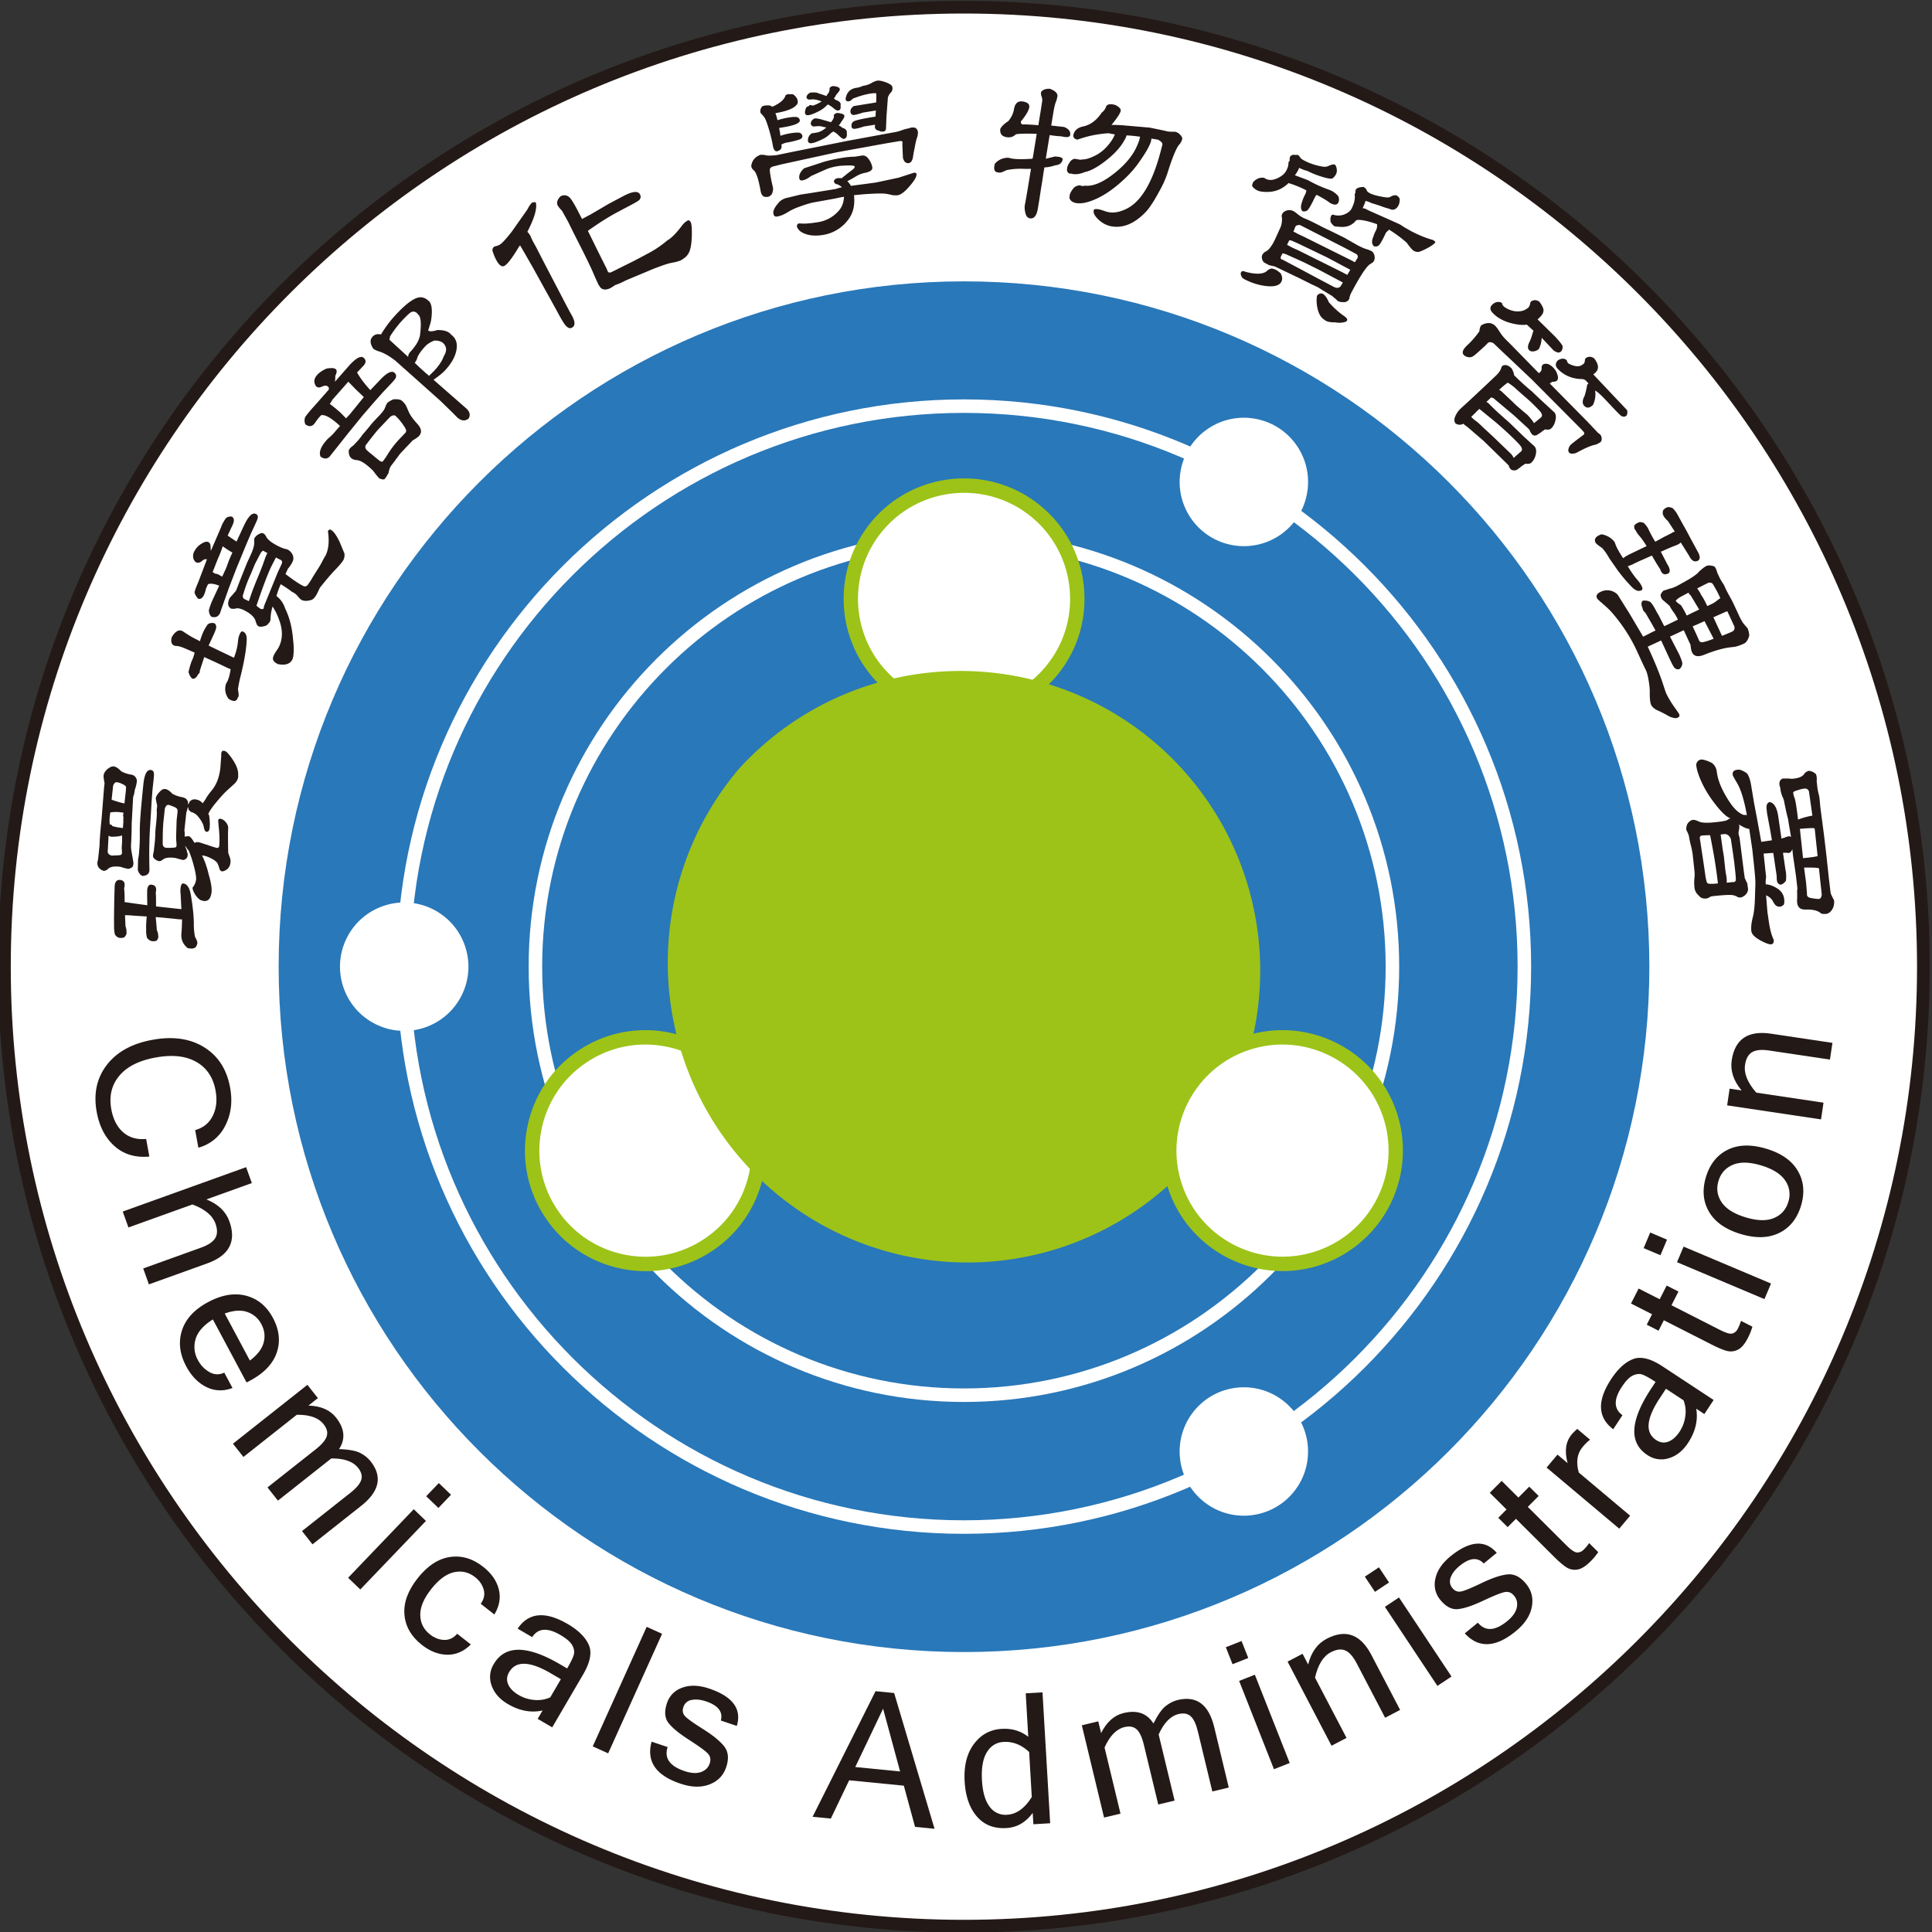 <?xml version="1.0" encoding="UTF-8"?> <svg xmlns="http://www.w3.org/2000/svg" xmlns:v="https://vecta.io/nano" width="200" height="200"><rect width="100%" height="100%" fill="#333333" stroke="none"/><style>.B{fill:#231916}.C{fill:#fff}.D{fill:#9dc318}</style><defs><clipPath id="A"><path d="M0 595.276h841.89V0H0z" transform="translate(-756.01 -216.98)"></path></clipPath><clipPath id="B"><path d="M0 595.276h841.89V0H0z" transform="translate(-699.32 -273.3)"></path></clipPath><clipPath id="C"><path d="M0 595.276h841.89V0H0z" transform="translate(-658.83 -216.98)"></path></clipPath><clipPath id="D"><path d="M0 595.276h841.89V0H0z" transform="translate(-699.32 -184.27)"></path></clipPath><clipPath id="E"><path d="M0 595.276h841.89V0H0z" transform="translate(-699.32 -241.9)"></path></clipPath><clipPath id="F"><path d="M0 595.276h841.89V0H0z" transform="translate(-662.65 -215.78)"></path></clipPath><clipPath id="G"><path d="M0 595.276h841.89V0H0z" transform="translate(-718.7 -185.82)"></path></clipPath><clipPath id="H"><path d="M0 595.276h841.89V0H0z" transform="translate(-716.62 -249.34)"></path></clipPath><clipPath id="I"><path d="M0 595.276h841.89V0H0z" transform="translate(-694.31 -243.15)"></path></clipPath><clipPath id="J"><path d="M0 595.276h841.89V0H0z" transform="translate(-699.33 -244.98)"></path></clipPath><clipPath id="K"><path d="M0 595.276h841.89V0H0z" transform="translate(-679.16 -199.56)"></path></clipPath><clipPath id="L"><path d="M0 595.276h841.89V0H0z" transform="translate(-680.49 -212.38)"></path></clipPath><clipPath id="M"><path d="M0 595.276h841.89V0H0z" transform="translate(-686.07 -228.72)"></path></clipPath><clipPath id="N"><path d="M0 595.276h841.89V0H0z" transform="translate(-724.49 -208.23)"></path></clipPath><clipPath id="O"><path d="M0 595.276h841.89V0H0z" transform="translate(-718.14 -212.38)"></path></clipPath><clipPath id="P"><path d="M0 595.276h841.89V0H0z" transform="translate(-652.86 -226.17)"></path></clipPath><clipPath id="Q"><path d="M0 595.276h841.89V0H0z" transform="translate(-658.67 -241.16)"></path></clipPath><clipPath id="R"><path d="M0 595.276h841.89V0H0z" transform="translate(-666.87 -252.66)"></path></clipPath><clipPath id="S"><path d="M0 595.276h841.89V0H0z" transform="translate(-677.1 -260.46)"></path></clipPath><clipPath id="T"><path d="M0 595.276h841.89V0H0z" transform="translate(-694.12 -267.57)"></path></clipPath><clipPath id="U"><path d="M0 595.276h841.89V0H0z" transform="translate(-709.73 -266.02)"></path></clipPath><clipPath id="V"><path d="M0 595.276h841.89V0H0z" transform="translate(-723.05 -262.23)"></path></clipPath><clipPath id="W"><path d="M0 595.276h841.89V0H0z" transform="translate(-735.91 -251.7)"></path></clipPath><clipPath id="X"><path d="M0 595.276h841.89V0H0z" transform="translate(-744.43 -237.98)"></path></clipPath><clipPath id="Y"><path d="M0 595.276h841.89V0H0z" transform="translate(-749.84 -222.8)"></path></clipPath><clipPath id="Z"><path d="M0 595.276h841.89V0H0z" transform="translate(-745.27 -209.67)"></path></clipPath><clipPath id="a"><path d="M0 595.276h841.89V0H0z" transform="translate(-748.03 -203.08)"></path></clipPath><clipPath id="b"><path d="M0 595.276h841.89V0H0z" transform="translate(-747.01 -198.26)"></path></clipPath><clipPath id="c"><path d="M0 595.276h841.89V0H0z" transform="translate(-745.91 -195.71)"></path></clipPath><clipPath id="d"><path d="M0 595.276h841.89V0H0z" transform="translate(-741.84 -191.36)"></path></clipPath><clipPath id="e"><path d="M0 595.276h841.89V0H0z" transform="translate(-736.32 -189.03)"></path></clipPath><clipPath id="f"><path d="M0 595.276h841.89V0H0z" transform="translate(-736.8 -182.39)"></path></clipPath><clipPath id="g"><path d="M0 595.276h841.89V0H0z" transform="translate(-731.92 -177.71)"></path></clipPath><clipPath id="h"><path d="M0 595.276h841.89V0H0z" transform="translate(-728.13 -175.04)"></path></clipPath><clipPath id="i"><path d="M0 595.276h841.89V0H0z" transform="translate(-719.66 -175.75)"></path></clipPath><clipPath id="j"><path d="M0 595.276h841.89V0H0z" transform="translate(-718.57 -169.93)"></path></clipPath><clipPath id="k"><path d="M0 595.276h841.89V0H0z" transform="translate(-714.97 -168.48)"></path></clipPath><clipPath id="l"><path d="M0 595.276h841.89V0H0z" transform="translate(-703.33 -167.92)"></path></clipPath><clipPath id="m"><path d="M0 595.276h841.89V0H0z" transform="translate(-695.55 -169.43)"></path></clipPath><clipPath id="n"><path d="M0 595.276h841.89V0H0z" transform="translate(-682.57 -168.71)"></path></clipPath><clipPath id="o"><path d="M0 595.276h841.89V0H0z" transform="translate(-678.3 -170.5)"></path></clipPath><clipPath id="p"><path d="M0 595.276h841.89V0H0z" transform="translate(-674.88 -173.81)"></path></clipPath><clipPath id="q"><path d="M0 595.276h841.89V0H0z" transform="translate(-667.29 -176.91)"></path></clipPath><clipPath id="r"><path d="M0 595.276h841.89V0H0z" transform="translate(-668.27 -185)"></path></clipPath><clipPath id="s"><path d="M0 595.276h841.89V0H0z" transform="translate(-660.83 -182.85)"></path></clipPath><clipPath id="t"><path d="M0 595.276h841.89V0H0z" transform="translate(-657.13 -193.71)"></path></clipPath><clipPath id="u"><path d="M0 595.276h841.89V0H0z" transform="translate(-654.56 -203.23)"></path></clipPath><clipPath id="v"><path d="M0 595.276h841.89V0H0z" transform="translate(-648.08 -208.4)"></path></clipPath></defs><g transform="matrix(1.752 0 0 -1.752 -1125.425 480.222)"><g transform="translate(756.01 216.98)" clip-path="url(#A)" class="C"><path d="M0 0c0-31.311-25.382-56.692-56.693-56.692S-113.386-31.311-113.386 0s25.383 56.693 56.693 56.693S0 31.311 0 0"></path></g><g transform="translate(699.32 273.3)" clip-path="url(#B)" class="B"><path d="M0 0c-31.054 0-56.318-25.265-56.318-56.318S-31.054-112.636 0-112.636s56.317 25.264 56.317 56.318S31.054 0 0 0m0-113.39c-31.468 0-57.068 25.601-57.068 57.068S-31.468.746 0 .746s57.067-25.601 57.067-57.068S31.467-113.39 0-113.39"></path></g><g transform="translate(658.83 216.98)" clip-path="url(#C)"><path d="M0 0c0 22.365 18.13 40.495 40.495 40.495S80.99 22.365 80.99 0 62.859-40.495 40.495-40.495 0-22.364 0 0" fill="#2978b9"></path></g><g transform="translate(699.32 184.27)" clip-path="url(#D)" class="C"><path d="M0 0c18.04 0 32.716 14.676 32.716 32.716S18.04 65.433 0 65.433-32.717 50.756-32.717 32.716-18.041 0 0 0m0 66.231c18.48 0 33.515-15.035 33.515-33.515S18.48-.799 0-.799-33.516 14.235-33.516 32.716-18.48 66.231 0 66.231"></path></g><g transform="translate(699.32 241.9)" clip-path="url(#E)" class="C"><path d="M0 0c-13.741 0-24.919-11.179-24.919-24.919S-13.741-49.839 0-49.839s24.92 11.179 24.92 24.92S13.74 0 0 0m0-50.638c-14.181 0-25.718 11.537-25.718 25.719S-14.181.799 0 .799s25.719-11.537 25.719-25.718S14.181-50.638 0-50.638"></path></g><g transform="translate(662.65 215.78)" clip-path="url(#F)" class="C"><path d="M0 0c-.664 1.987.41 4.137 2.397 4.8s4.137-.409 4.801-2.397-.41-4.136-2.397-4.8S.664-1.988 0 0"></path></g><g transform="translate(718.7 185.82)" clip-path="url(#G)" class="C"><path d="M0 0c-1.389-1.568-3.787-1.714-5.356-.324s-1.713 3.787-.324 5.355 3.787 1.714 5.356.324S1.39 1.568 0 0"></path></g><g transform="translate(716.62 249.34)" clip-path="url(#H)" class="C"><path d="M0 0c2.053-.419 3.378-2.423 2.959-4.477S.536-7.854-1.517-7.435-4.895-5.012-4.476-2.959-2.053.419 0 0"></path></g><g transform="translate(694.31 243.15)" clip-path="url(#I)" class="C"><path d="M0 0c2.451 2.767 6.68 3.023 9.447.572s3.023-6.679.572-9.446-6.68-3.023-9.447-.572S-2.451-2.767 0 0"></path></g><g transform="translate(699.33 244.98)" clip-path="url(#J)" class="D"><path d="M0 0c-1.733 0-3.458-.712-4.694-2.107-2.292-2.587-2.052-6.556.535-8.847a6.19 6.19 0 0 1 4.534-1.565 6.22 6.22 0 0 1 4.312 2.1 6.22 6.22 0 0 1 1.564 4.534 6.23 6.23 0 0 1-2.099 4.314A6.25 6.25 0 0 1 0 0m-.014-13.382c-1.738 0-3.397.628-4.709 1.791a7.13 7.13 0 0 0-.609 10.047c2.603 2.939 7.109 3.212 10.048.608a7.07 7.07 0 0 0 2.385-4.897c.115-1.897-.516-3.727-1.777-5.149s-3-2.271-4.898-2.386c-.147-.008-.294-.014-.44-.014"></path></g><g transform="translate(679.16 199.56)" clip-path="url(#K)" class="C"><path d="M0 0c-3.621.739-5.958 4.273-5.219 7.895s4.274 5.958 7.895 5.219S8.634 8.84 7.895 5.219 3.621-.739 0 0"></path></g><g transform="translate(680.49 212.38)" clip-path="url(#L)" class="D"><path d="M0 0c-1.216 0-2.405-.354-3.442-1.04a6.23 6.23 0 0 1-2.685-3.975 6.23 6.23 0 0 1 .913-4.71 6.22 6.22 0 0 1 3.974-2.683c1.64-.336 3.313-.012 4.709.912s2.35 2.334 2.685 3.975a6.22 6.22 0 0 1-.913 4.708A6.22 6.22 0 0 1 1.267-.129 6.27 6.27 0 0 1 0 0m.029-13.389a7.17 7.17 0 0 0-1.439.147c-1.862.381-3.466 1.463-4.514 3.049A7.07 7.07 0 0 0-6.96-4.846c.38 1.864 1.462 3.467 3.049 4.515A7.08 7.08 0 0 0 1.437.705a7.07 7.07 0 0 0 4.514-3.048 7.07 7.07 0 0 0 1.036-5.348 7.07 7.07 0 0 0-3.049-4.515c-1.178-.778-2.529-1.183-3.909-1.183"></path></g><g transform="translate(686.07 228.72)" clip-path="url(#M)" class="D"><path d="M0 0a17.71 17.71 0 0 0 26.51-23.482A17.71 17.71 0 0 0 0 0"></path></g><g transform="translate(724.49 208.23)" clip-path="url(#N)" class="C"><path d="M0 0c1.171-3.506-.722-7.297-4.228-8.468s-7.296.723-8.467 4.229.722 7.296 4.228 8.467S-1.17 3.505 0 0"></path></g><g transform="translate(718.14 212.38)" clip-path="url(#O)" class="D"><path d="M0 0a6.24 6.24 0 0 1-1.98-.323c-3.278-1.094-5.054-4.651-3.959-7.929s4.65-5.053 7.929-3.958 5.053 4.651 3.959 7.929C5.073-1.66 2.623 0 0 0m.01-13.384c-2.979 0-5.762 1.886-6.757 4.863A7.13 7.13 0 0 0-2.25.484C1.474 1.726 5.513-.29 6.755-4.012a7.13 7.13 0 0 0-4.496-9.006 7.11 7.11 0 0 0-2.249-.366"></path></g><g transform="translate(652.86 226.17)" clip-path="url(#P)" class="B"><path d="M0 0c.008.108-.051.187-.176.241-.196.082-.317.125-.365.131C-.63.382-.703.307-.754.146L-.768.03-.787-.157-.808-.345-.834-.59c-.034-.306-.048-.765-.045-1.381.026-.115.087-.179.182-.189.112-.013.284-.01.517.009.034-.003.072.018.112.066a1.26 1.26 0 0 1-.009.289l-.01.151c.004.03.004.086 0 .17l.029.938.016.148.017.15.016.148zm.603.248C.588.153.558.04.513-.095L.508-.147.5-.225.491-.303.48-.405.469-.509.452-.663.435-.818.422-.935.41-1.052.401-1.129a1.43 1.43 0 0 0 .012-.38c.098.024.182.032.251.025.06-.007.143-.09.247-.249l.09-.14c.082.034.145.05.187.044.082-.008.209-.044.381-.106l.164-.05.309-.107.209-.061c.029-.012.047-.018.051-.018.094-.011.147.031.157.126.032.288.017.704-.042 1.246l-.018.25c.007.074.051.107.128.098.117-.013.226-.084.33-.212.097-.119.141-.237.131-.355-.014-.176-.013-.655.002-1.438l.094-.271c.038-.095.051-.199.039-.311-.03-.276-.184-.449-.462-.519l-.038.004c-.07.007-.117.052-.143.133a3.51 3.51 0 0 1-.079.238l-.011.021c-.03.129-.177.258-.441.388-.171.084-.317.134-.441.151l-.065.008c.158-.31.292-.69.399-1.142.133-.459.188-.798.164-1.017-.042-.384-.194-.561-.455-.533-.052.005-.127.027-.222.064a1.18 1.18 0 0 0-.326.375c-.085.148-.124.265-.119.352a.9.9 0 0 1 .209.481c.014.134-.027.388-.124.762s-.202.691-.317.953c-.086.096-.151.186-.194.268v-.006l-.002-.006v-.013l-.001-.006-.001-.014-.001-.006.093-.219c-.004-.043.008-.092.037-.149a.41.41 0 0 0 .011-.137.29.29 0 0 0-.279-.277c-.021.006-.056.015-.108.025a.88.88 0 0 1-.127.033l-.14.041c-.028.013-.078.021-.146.029-.328.035-.554-.003-.679-.115-.058-.051-.127-.078-.205-.083a.55.55 0 0 0-.354.234c-.008.049-.01.102-.003.157.005.047.019.112.041.192l.003.032.005.045.005.052.014.13.007.057.01.091.009.091.014.122.018.292c.001.161.01.333.029.514l.012.103c.051.474.066.768.043.884l.004.032.006.059.012.102.006.059.003.031-.035.155-.017.081-.033.186c.015.134.114.288.299.465.082.073.168.105.259.096.125-.014.267-.108.427-.282A1.92 1.92 0 0 1 .26.828C.517.782.636.636.618.39.657.425.679.471.686.526c.096.129.215.187.358.171.185-.02.33-.096.432-.23a.58.58 0 0 1 .061.072l.023.037a.81.81 0 0 1 .085.121c.082.153.205.329.371.529.281.339.451.783.51 1.33l.054.733c-.004.048-.005.079-.003.092.013.134.058.196.131.188.008-.002.019-.004.032-.01l.033.003c.081-.009.213-.139.395-.389.296-.406.432-.757.409-1.051.005-.031.006-.059.004-.085-.016-.147-.087-.283-.214-.409l-.385-.351c-.207-.182-.466-.465-.778-.85-.206-.256-.337-.455-.392-.598.027-.028.046-.058.055-.091l.006-.013-.008-.006a2.98 2.98 0 0 0 .029-.702c-.019-.168-.083-.246-.195-.235-.069.009-.119.103-.153.285-.028.169-.139.372-.332.612a.78.78 0 0 1-.421.274C.761-.026.709.023.639.1a.21.21 0 0 1-.036.148m-2.617 1.421c.066.533.209.788.429.764.112-.012.175-.08.186-.204.008-.057-.002-.203-.027-.434l-.03-.277-.03-.28-.055-.745-.029-.507-.025-.416-.028-.44c-.051-.753-.065-1.607-.042-2.559.001-.03 0-.06-.003-.091-.021-.193-.161-.295-.419-.306-.124.061-.212.175-.263.342l.013.606.004.039.003.026c.001.012.011.064.03.153l.012.11a11.43 11.43 0 0 1 .054 1.341c-.008.454.066 1.413.22 2.878m-1.117-7.043l.013-.001.019-.003.02-.001.052-.006.309-.046.926-.128c.002.053 0 .137-.004.256l-.002.163-.003.217.004.268c.024.223.107.328.249.313.207-.023.298-.139.276-.35-.003-.027-.009-.063-.019-.11.014-.193.019-.469.016-.825l.155-.017.238-.026.247-.026.322-.035.316-.035.058-.005.052-.006.046-.005.038-.005.026-.002-.046.899c-.015.112-.016.221-.004.328.023.207.076.303.162.29.228-.025.379-.261.453-.708.116-.698.173-1.275.171-1.733a3.52 3.52 0 0 1 .068-.706c.102-.185.149-.314.141-.389-.001-.004-.006-.018-.018-.043-.03-.201-.169-.289-.414-.262l-.135.021c-.29.228-.414.525-.374.891a10.71 10.71 0 0 1 .035.805c-.017.003-.047.003-.091.004a1.24 1.24 0 0 1-.105.004l-.051.006-.026.003-.161.018-.738.073-.233.018-.148.017.007-.112.043-.456.011-.197c.06-.132.086-.245.081-.336.009-.031.013-.06.01-.085-.007-.07-.043-.142-.108-.218-.081-.026-.168-.034-.258-.024-.103.012-.203.075-.299.19-.044.165-.062.32-.055.464l-.001.176c-.002.139.01.349.036.629l-.584.037-.318.022c-.112.013-.24.017-.383.016l.032-.658a.84.84 0 0 0 .056-.333c.005-.03.007-.056.004-.078-.007-.069-.051-.148-.129-.234-.079-.035-.167-.048-.266-.037-.117.012-.214.079-.292.202a1.93 1.93 0 0 0-.05.502l-.004.45.007.543.01.64.023.748c.027.246.135.358.324.338.198-.022.286-.142.261-.362-.003-.03-.012-.075-.028-.135.024-.189.033-.46.03-.813M-3.899.684c.049-.028.137-.059.264-.094A3.51 3.51 0 0 1-3.14.457l.013.11.036.336.022.201c.02.18.025.29.019.327s-.037.073-.09.105c-.172.102-.321.159-.445.173-.1.011-.174-.061-.226-.211l-.011-.098-.016-.154-.034-.31-.017-.156zm.701-.769l-.046.004-.077.009-.078.01a1.86 1.86 0 0 1-.583-.017l-.004-.031-.004-.046-.006-.052-.007-.064-.007-.065a2.07 2.07 0 0 1 .003-.459H-4c.009.008.024.011.046.008.034-.004.065-.032.094-.089.148-.051.357-.09.629-.119l.026.369-.003.145c.009.082.01.133.003.155l-.019.068.016.083.006.052.002.02zm-.081-1.352c-.163-.051-.378-.076-.649-.073-.067.016-.116.039-.149.07l-.054-.976c.028-.112.112-.182.252-.21l.152.01.183.006.138.01c.035.002.073.028.114.08.009.082.005.205-.012.368.02.19.028.428.025.715m.651 2.27l-.085-1.566-.003-.332-.008-.314-.018-.462c-.019-.185-.014-.36.016-.524l.028-.167.029-.16.047-.28a.6.6 0 0 0 .011-.144.63.63 0 0 0-.044-.166.48.48 0 0 0-.262-.128l-.187.04-.121.032a.74.74 0 0 1-.215.057c-.345.038-.577-.015-.696-.155-.076-.056-.149-.087-.219-.092a.55.55 0 0 0-.253.138c-.103.103-.146.227-.13.373.003.031.015.078.035.141l.004.039.006.057.007.058.008.077.009.079.014.128.014.137.011.103.011.096.013.242c.008.273.048.763.12 1.47l.14 1.776.004.032.006.052.005.051.005.052.007.052.003.031-.009.041c-.039.204-.055.338-.048.405.019.167.124.317.316.448.103.072.197.103.279.095.129-.014.275-.109.44-.284.155-.091.345-.157.567-.198a.39.39 0 0 0 .353-.483 2.71 2.71 0 0 0-.112-.426c-.016-.15-.049-.291-.098-.421"></path></g><g transform="translate(658.67 241.16)" clip-path="url(#Q)" class="B"><path d="M0 0l-.286-.556c-.222-.478-.511-1.243-.864-2.292.006-.007.023-.022.051-.046l.036-.03.038-.024.072-.063c.12-.06.195-.056.227.009.011.024.015.061.014.109L.107-.881l.077.165.057.123.06.13.036.077c.055.117.032.201-.071.247l-.029.015-.151.077C.049-.024.02-.01 0 0m-1.6-2.581l.161.47.068.19.2.509.244.589.163.427.158.448.05.106.038.082.011.024-.133.069c-.029.019-.05.031-.062.036-.007.004-.013.009-.015.014l-.012.006C-.787.416-.864.339-.958.158l-.289-.56-.231-.56a8.35 8.35 0 0 1-.437-1.157c-.077-.175-.05-.293.08-.353l.118-.054.047-.023.041-.018zm1.631.303c.244-.186.416-.432.516-.742.256-.519.411-1.13.466-1.835.038-.309.048-.576.029-.802-.012-.171-.034-.29-.066-.356C.847-6.292.559-6.388.113-6.3c-.151.079-.24.157-.272.235-.032.072-.02.169.036.291.036.078.105.19.205.334a1.09 1.09 0 0 1 .108.187c.209.451.216.957.017 1.517-.129.361-.264.638-.407.835a2.99 2.99 0 0 1-.105-.503 1.38 1.38 0 0 0-.009-.112l-.003-.07a.7.7 0 0 0-.035-.198.2.2 0 0 0-.065-.077c-.046-.088-.12-.15-.221-.184-.177-.052-.302-.06-.378-.025-.063.029-.103.076-.12.141a.69.69 0 0 0-.076.207c-.071.197-.259.378-.563.548l-.126.067c-.196.09-.351.122-.465.093-.083-.023-.182-.025-.297-.006-.18.127-.208.322-.087.585.024.052.067.107.127.164l.045.05.223.263.296.765.356.888.057.123.058.124.055.119.035.076c.168.362.24.648.214.86-.006.061.002.113.024.161a.27.27 0 0 0 .051.063c.088.107.214.182.376.226.044-.01.073-.019.09-.027.062-.028.118-.093.167-.192.103-.201.388-.41.856-.626C.382.554.51.513.667.479A.64.64 0 0 0 .989.146.46.46 0 0 0 .974-.266a1.8 1.8 0 0 0-.263-.393L.695-.695.665-.761.638-.819.61-.878.58-.942.564-.979c.476-.363.83-.6 1.061-.708.102-.046.192-.017.27.09s.18.256.29.453l.272.433c.106.155.221.357.343.6l.147.255c.168.361.21.832.125 1.41.045.085.1.111.166.081.162-.075.34-.323.536-.743l.275-.66c.015-.13-.003-.253-.056-.367-.05-.106-.212-.302-.488-.591-.22-.225-.525-.582-.912-1.066l-.027-.059-.042-.087-.043-.095c-.131-.283-.265-.444-.402-.48-.226-.067-.41-.067-.552-.002-.062.03-.142.105-.239.226a.9.9 0 0 1-.339.258c-.157.126-.378.276-.664.452-.093-.201-.178-.434-.254-.699m-3.207 1.145l.032.071.05.106.049.106.066.141c.038.083.085.205.141.365.06.173.149.384.266.636-.024.011-.078.043-.162.097l-.113.066-.299.204c-.086-.266-.182-.513-.288-.741l-.308-.788.012-.006.035-.016c.012-.005.043-.025.094-.058a.63.63 0 0 1 .079-.016c.027-.003.051-.009.071-.017a2.86 2.86 0 0 0 .275-.15m-.853-.478l-.011-.024-.076-.164-.011-.024c-.041-.171-.081-.299-.12-.381-.089-.192-.202-.273-.339-.236-.102.089-.177.214-.226.377.03.137.103.334.216.586l.259.683.259.682c-.086.03-.18 0-.285-.089-.117-.109-.24-.136-.367-.081-.067.06-.114.125-.139.193a.56.56 0 0 0 .026.411 1.17 1.17 0 0 0 .502.526c.149.084.265.104.349.059.093-.037.137-.148.132-.333a1.22 1.22 0 0 1 .014-.156l.003-.022.575 1.329.076.194c.069.149.154.29.252.42.11.07.221.095.336.074.142-.085.155-.253.038-.505l-.072-.153-.071-.153-.054-.118-.056-.118-.033-.07c.029-.024.078-.058.146-.104l.377-.254.06.13.093.201.186.4.094.2c.262.567.498.801.706.704.102-.047.139-.132.112-.253-.012-.056-.067-.189-.163-.396l-.118-.254-.118-.253-.305-.718-.561-1.365-.446-1.162-.441-1.242-.07-.212c-.103-.22-.275-.292-.517-.219-.095.097-.142.23-.145.398.066.226.146.438.237.635l.044.094.071.153.071.154.071.152.072.153.043.095c-.259.102-.458.136-.596.105-.019 0-.038-.005-.058-.016-.007-.006-.012-.012-.014-.016l-.002-.006zm-.773-4.011l-.065.03-.425.183c-.257.115-.447.174-.568.179-.066.001-.121.012-.164.032-.153.071-.196.235-.131.491.202.34.408.462.62.363.016-.007.059-.034.127-.08.251-.17.485-.306.699-.411.032-.014.104-.053.219-.114a3.67 3.67 0 0 0 .191.534 2.67 2.67 0 0 0 .274.467c.111.077.241.097.387.063.083-.057.119-.145.107-.264-.007-.078-.066-.234-.176-.47l-.09-.195-.069-.147-.067-.147-.045-.094.18-.092 1.319-.633c.131.345.211.671.238.978.01.153.048.301.113.443.055.117.115.16.182.13.004-.002.01-.008.021-.017.145-.068.211-.235.197-.501-.023-.543-.146-1.261-.37-2.156a6.54 6.54 0 0 1-.147-.748c.047-.227.056-.375.024-.441-.004-.009-.013-.019-.028-.031a.64.64 0 0 0-.03-.079c-.065-.141-.199-.166-.399-.073l-.115.062c-.204.281-.255.582-.154.902l.083.147c.08.174.143.412.188.715-.013.002-.03.007-.049.016-.018.004-.031.008-.038.011l-.012.006c-.02.008-.079.036-.177.082l-.564.268-.721.329-.262-.811c0-.052-.006-.092-.019-.119s-.04-.059-.074-.081c-.098-.203-.216-.292-.352-.267-.102.092-.176.221-.221.391.072.319.143.553.212.703.057.122.107.27.151.446"></path></g><g transform="translate(666.87 252.66)" clip-path="url(#R)" class="B"><path d="M0 0l.066-.063.109-.103.108-.103.41-.371.056-.043.099-.086.265.26c.31.326.512.628.605.904.194.305.181.562-.038.771-.107.102-.28.151-.519.151C.933 1.229.757 1.119.632.986.413.757.259.543.166.345A.86.86 0 0 0 0 0m-1.497 1.367L-.385.349c-.01.103.041.213.152.329.33.361.514.694.552.999.075.645.045 1.029-.09 1.151l-.09.104c-.104.098-.217.121-.337.069-.079-.033-.246-.185-.503-.454a6.44 6.44 0 0 1-.756-.985l-.023-.13c-.006-.032-.012-.052-.017-.065M1.112-1l1.933-1.691c.217-.205.261-.408.132-.608-.22-.163-.449-.13-.688.097l-.232.237-.725.707L.203-1.07-1.152.135c-.342.264-.647.439-.914.527-.164.048-.291.106-.383.174-.195.299-.208.536-.041.712.128.135.295.177.497.128.267.445.578.854.933 1.228.525.554.94.869 1.248.948.225.061.442-.007.649-.204.139-.13.194-.395.169-.794-.016-.244-.049-.438-.1-.587-.009-.022-.029-.086-.06-.195l-.034-.101-.017-.056c.073-.075.254-.067.542.023.356.002.605-.064.75-.201.013-.012.032-.033.057-.062l.099-.085c.207-.197.283-.463.228-.798-.067-.416-.301-.838-.706-1.265-.129-.134-.346-.311-.653-.527M-.543-4.124c.06.069.046.172-.04.307-.16.259-.339.483-.537.671-.073.069-.18.057-.321-.037l-.085-.088-.139-.147-.139-.146-.182-.193-.144-.152c-.122-.128-.377-.447-.765-.957-.049-.109-.021-.214.086-.315a3.52 3.52 0 0 1 .184-.156l.197-.16.169-.143.16-.125c.073-.062.14-.085.204-.067a3.41 3.41 0 0 1 .279.397 5.56 5.56 0 0 0 .688.906l.108.113.107.113.103.109zm.14-.759l-.055-.057-.088-.093-.086-.091-.102-.107a2.02 2.02 0 0 1-.245-.296 1.89 1.89 0 0 0-.116-.151l-.098-.14-.16-.207c-.071-.081-.124-.187-.157-.316l-.012-.043-.017-.073c-.007-.06-.031-.108-.069-.149-.041-.093-.106-.187-.195-.281-.107-.007-.209.019-.305.074l-.077.09-.151.18c-.064.097-.132.179-.204.248-.391.368-.697.553-.921.55-.132.018-.233.059-.301.125-.098.093-.143.243-.136.451a.64.64 0 0 0 .101.146c.04.041.094.086.167.137l.026.029.041.042.04.043.054.056.053.057a3.05 3.05 0 0 1 .25.301 2.21 2.21 0 0 0 .213.262l.264.316c.1.132.218.268.352.409l.098.103.072.076.085.089c.173.183.28.329.323.436a2.35 2.35 0 0 0 .122.279c.093.092.219.168.38.231.257.025.433-.01.527-.106.128-.122.213-.237.253-.346.007-.019.029-.07.068-.155l.045-.105c.084-.206.256-.449.515-.731s.29-.525.092-.733c-.056-.06-.177-.143-.36-.248l-.09-.095-.053-.056-.054-.056-.054-.058zm-4.616 2.461l.329-.258.305-.263.327-.335.031.032.053.057.049.051.068.072c.027.027.177.212.453.554l.152.188.147.182.098.122-.057.054-.094.09-.09.085-.118.111-.122.118-.435.447-.955-1.082c-.04-.093-.088-.168-.141-.225m-.044.938l-.047.062-.019.018c-.069.078-.201.071-.394-.02-.117-.052-.216-.039-.305.038-.16.235-.131.465.083.692.122.129.299.247.532.354.294.05.478.036.554-.041.075-.065.063-.197-.036-.396a1.92 1.92 0 0 0-.019-.341l.884 1.007c.393.416.667.549.821.403.149-.139.138-.298-.029-.474l-.089-.094-.094-.099-.071-.075-.068-.071-.045-.047c.168-.308.428-.657.782-1.045l.067.069.112.119.108.113.143.15.143.152c.411.434.698.573.862.417.091-.086.112-.185.063-.301-.022-.056-.134-.188-.334-.399l-.21-.222-.21-.221-.522-.588-.715-.829-.841-1.037-1.067-1.344c-.146-.153-.326-.157-.538-.01-.12.276.024.631.436 1.065.006.006.033.029.081.067a3.71 3.71 0 0 1 .242.235l.388.448c-.449.419-.795.634-1.037.643-.04.008-.078-.007-.114-.044a3.12 3.12 0 0 1-.333-.428l-.058-.07c-.137-.144-.304-.147-.501-.009-.064.14-.069.286-.011.441.141.194.315.401.516.621l.728.824.156.183c-.014.036-.012.064.006.084"></path></g><g transform="translate(677.1 260.46)" clip-path="url(#S)" class="B"><path d="M0 0l.009-.018.007-.01.003-.006.296-.602.29-.588.214-.431.236-.471c.05-.096.082-.165.095-.208a.39.39 0 0 1 .028-.065c.037-.073.111-.085.218-.039l1.338.666.139.073.212.112.218.116.218.117a6 6 0 0 1 1.156.774c.245.14.52.411.826.812.129.173.232.279.309.32l.069.051c.076.041.142.008.197-.094.047-.089.069-.307.068-.655-.005-.602-.076-1.004-.212-1.209a.86.86 0 0 0-.273-.277c-.043-.038-.084-.067-.123-.088-.126-.066-.319-.123-.58-.168-.21-.037-.585-.163-1.125-.375l-1.589-.666c-.225-.12-.432-.211-.621-.27l-.256-.166c-.257-.137-.462-.137-.611 0l-.061.085-.07.103-.046.101c-.005.02-.023.058-.051.112-.012.023-.035.075-.068.154-.021.039-.059.126-.117.263-.152.37-.52 1.124-1.103 2.262l-.415.838-.353.636c-.13.133-.212.234-.249.303-.087.165-.033.348.165.551.199.096.375.073.528-.066.088-.077.245-.324.468-.746l.21-.41.064-.12.057.029.098.053.184.098.097.051.058.03.539.316.556.325.28.148.213.113.218.115.132.071c.545.288.874.322.989.105.064-.119.05-.228-.038-.33-.04-.045-.188-.136-.445-.272l-.281-.149-.282-.149-.281-.15C1.232.829.648.461 0 0m-3.574-.058a1.17 1.17 0 0 0 .172-.224l.039-.09a3.43 3.43 0 0 1 .156-.321l.149-.267.415-.81.895-1.716.448-.859.247-.466.125-.22c.188-.356.184-.587-.016-.693-.122-.064-.253-.011-.393.16-.093.109-.259.39-.5.845L-3.25-2.165l-.586 1.02-.161.275-.005-.002-.011-.007-.007-.003-.011-.006-.006-.003-.005-.003c-.41-.688-.707-1.082-.891-1.178-.153-.081-.316.041-.488.366a2.94 2.94 0 0 0-.22.553c.003.105.047.181.129.23a1.13 1.13 0 0 1 .288.094c.134.071.375.329.723.773l.919 1.304c.119.23.219.371.299.423.12.03.192.025.212-.013.006-.011.009-.025.009-.046.056-.343-.115-.9-.512-1.67"></path></g><g transform="translate(694.12 267.57)" clip-path="url(#T)" class="B"><path d="M0 0l-.097-.016-.147-.023-.147-.024-.148-.024-.147-.024-.097-.016c-.191-.066-.346-.109-.466-.128a.19.19 0 0 0-.253.177c-.019.123.045.237.195.34l.129.021.212.034.205.034.276.044.27.043.025.004.045.008.044.008.045.007.044.007.026.005a4.59 4.59 0 0 1 .007.527c-.036.029-.168.025-.398-.012a4.75 4.75 0 0 1-.864-.246.34.34 0 0 1-.18-.1l-.046-.042-.031-.018c-.027-.022-.056-.035-.085-.039-.124-.021-.192.018-.204.118-.002.013-.003.028-.001.046.069.362.276.571.623.628l.032.005.038.006.02.003a1.05 1.05 0 0 1 .299.1 1.48 1.48 0 0 1 .501.161 1.15 1.15 0 0 0 .345.149c.115.017.282-.012.501-.09.252-.091.387-.188.403-.29a.38.38 0 0 0-.059-.286A.74.74 0 0 1 .707.76L.623-.387.609-.757.598-1.009c.005-.139-.046-.219-.153-.235-.09-.015-.187.004-.293.057-.112.017-.184.081-.214.189.002.01.004.025.005.047-.001.01-.001.02.001.034l.006.046c-.003.014-.002.024.001.033l-.076-.013-.129-.02-.128-.021-.128-.02-.122-.021-.083-.012c-.183-.065-.343-.109-.48-.131-.145-.024-.226.014-.242.112-.03.18.04.299.205.356.188.066.548.141 1.084.228l.012.002.025.004.026.004.025.005.039.006c0 .022.003.062.006.12-.001.035.001.078.005.133L0 0m-2.524-1.238c-.038-.041-.074-.065-.108-.071a1.76 1.76 0 0 0-.53-.388c-.272-.133-.475-.209-.608-.231-.145-.023-.226.019-.243.125s.013.215.09.337l.113.112.013.001.013.002.02.003.025.004.019.004.007.001.012.002.007.001.012.002.046.007.038.007.045.007.038.006c.206.034.401.135.583.305a1.53 1.53 0 0 1-.109.022l-.061.01-.109.029c-.101.022-.235.022-.402 0-.125-.016-.204.038-.237.159.007.146.087.251.238.315.074.008.2-.012.379-.056l.58-.169.044.058c.097.13.14.234.128.311-.002.008-.007.02-.013.037.036.076.112.124.226.142.268-.031.403-.087.403-.171v-.039c.005-.035-.041-.122-.141-.261-.033-.044-.061-.089-.084-.132-.029-.044-.065-.09-.111-.136.08-.027.143-.069.193-.127.174-.051.27-.128.287-.23a.3.3 0 0 0-.001-.079c.031-.215-.029-.334-.179-.359-.056-.008-.169.074-.342.247a1.06 1.06 0 0 1-.281.193M-2.809.349l-.006-.002-.013-.003-.012-.001-.013-.003-.012-.001-.007-.002c-.141-.158-.312-.287-.511-.385-.26-.131-.451-.205-.575-.224-.137-.023-.213.017-.229.12-.014.077.012.191.075.341.043.034.088.054.135.061.017.03.038.051.062.063l.025.004.039.006.006.002c.048-.027.098-.037.149-.029a2.79 2.79 0 0 1 .489.237c-.245.106-.466.144-.665.116-.124-.015-.2.025-.23.122.01.132.092.229.244.289a2.62 2.62 0 0 0 .341.002l.071-.027.118-.041.342-.115.069-.022c.031.076.066.129.105.162.062.11.085.207.072.289.024.069.095.116.215.138.246-.029.373-.084.381-.161l.013-.031c.01-.042-.055-.143-.196-.301l-.048-.074c-.002-.009-.01-.026-.024-.05l-.085-.126a.55.55 0 0 0 .119-.085c.171-.053.265-.129.282-.231.002-.018 0-.044-.007-.081.026-.185-.015-.285-.123-.302a.36.36 0 0 0-.064-.005c-.049.002-.137.058-.265.169-.046.041-.135.101-.267.181m.785-4.35l.139.114.088.067.087.074.228.175c.167.111.242.197.228.26s-.232.077-.642.054c-.134-.004-.254-.014-.362-.032-.269-.043-.494-.105-.675-.182l-.786-.35-.115-.052c-.184-.145-.353-.229-.507-.254a.14.14 0 0 0-.186.135c-.03.183.067.377.288.58l.963.313c.311.112.737.212 1.281.301.251.041.468.063.647.066.057 0 .106.003.15.01l.14.023.078.012.084.014.05.008c.146.024.268-.023.366-.139.147-.177.236-.362.267-.555.026-.158-.129-.269-.466-.332a1.53 1.53 0 0 1-.494-.199 5.82 5.82 0 0 1-.199-.118l-.109-.057-.114-.064-.073-.039-.007-.001h-.006l-.007-.001-.006-.002a1.12 1.12 0 0 0 .217-.28l1.16.154.232.031.121.02 1.312.279.881.287c.103.017.159-.007.169-.071.019-.115-.073-.304-.277-.564-.339-.425-.614-.654-.823-.688-.068-.011-.174-.011-.316.002a3.57 3.57 0 0 1-.436.087c-.21.023-.633.012-1.271-.034l-.571-.053c.07-.595-.05-1.086-.36-1.474a2.29 2.29 0 0 0-1.477-.878c-.488-.079-.894-.031-1.221.144-.159.085-.264.204-.315.357.004.107.044.166.115.177.027.004.075.003.147-.002.226-.016.555.01.987.08a2.03 2.03 0 0 1 1.21.658c.202.221.31.502.325.842l-.026-.004-.046-.007-.044-.008-.058-.01-.057-.009-.3-.067-1.151-.207c-.273-.043-.62-.147-1.043-.308a3.19 3.19 0 0 1-.591-.286c-.228-.142-.44-.229-.636-.261-.124-.02-.197.036-.219.168a.73.73 0 0 0-.006.125c.051.17.136.32.256.45.142.202.35.329.623.376l.424.103.292.073.559.084.449.073.417.067.423.069.263.043c.107.043.225.075.353.097-.067.063-.151.119-.251.169-.135.017-.211.08-.228.186.027.102.097.162.208.18.077.012.16.012.25.001M-5.938-.159c.044-.107.084-.246.12-.415.204.067.425.121.665.16.205.033.367.042.489.026.099-.037.154-.097.168-.183.028-.171-.307-.313-1.004-.425l-.051-.009-.058-.01-.045-.006-.038-.007-.026-.004.03-.147.015-.09.014-.089.016-.136c.204.068.413.12.626.154.197.032.365.042.503.028.099-.044.156-.106.168-.182.018-.111-.055-.19-.219-.234a4.74 4.74 0 0 0-.66-.159c-.123-.02-.244-.061-.361-.125l.001-.006.002-.006.001-.012.002-.014.002-.013c.031-.188-.068-.305-.297-.351-.11.026-.181.136-.212.328-.062.358-.157.735-.282 1.133-.099.312-.18.506-.245.579l-.115.14c-.005.003-.011.008-.017.016s-.023.023-.037.033c-.001.005-.007.01-.017.017a.4.4 0 0 0-.027.088c-.016.099.017.205.1.319a.72.72 0 0 0 .169.054c.051.009.119.01.204.007.077.008.146-.016.209-.072l.018.003.013.002.012.002.014.002.006.001c.424.197.671.412.738.647.046.043.085.066.12.072.059.01.17.01.328.001.16-.114.25-.239.272-.372.019-.114 0-.194-.054-.238-.153-.218-.573-.387-1.26-.507m7.885-.895a.89.89 0 0 0 .152.045.51.51 0 0 0 .24-.02c.079-.054.127-.132.143-.235.008-.047-.003-.143-.032-.288-.044-.107-.088-.272-.131-.495l-.054-.278-.046-.238-.019-.128c-.033-.256-.12-.395-.261-.417-.081-.014-.16.013-.236.08-.061.094-.094.171-.103.225-.006.035-.013.19-.023.464l-.01.224c-.005.112-.004.187.004.223.002.009.004.019.002.027-.005.056-.076.074-.213.052l-.051-.008-.82-.14-2.801-.508-3.281-.715-.429-.109c-.157-.035-.24-.101-.245-.198a1.74 1.74 0 0 1 .034-.33l.017-.11.048-.249.065-.285c.011-.038.018-.069.022-.096.017-.106-.005-.235-.069-.385-.081-.093-.16-.145-.237-.158-.022-.003-.048-.003-.08 0-.185-.021-.302.1-.348.366-.117.661-.247 1.061-.393 1.2a.39.39 0 0 0-.159.25c.037.314.212.535.524.665.125.015.263.003.415-.038.225-.007.426.003.601.031l.821.172 3.366.672 2.679.493a2.26 2.26 0 0 1 .518.137 2.23 2.23 0 0 0 .39.102"></path></g><g transform="translate(709.73 266.02)" clip-path="url(#U)" class="B"><path d="M0 0a7.46 7.46 0 0 1-.803.079c-.012-.1-.108-.281-.286-.546-.254-.366-.635-.734-1.142-1.103-.403-.289-.748-.461-1.033-.517-.269-.109-.502-.147-.697-.116l-.121.026-.073-.001c-.085.015-.142.084-.169.212l.007.045.005.066c.018.115.079.244.181.385.073.098.163.153.271.166l.019-.003.025-.004.025-.003.078-.014.025-.004.026-.005.058-.01c.017-.002.041-.007.069-.017.004 0 .02.004.049.012a.73.73 0 0 0 .1.01c.212.005.475.091.793.259.327.175.615.439.866.793.103.145.182.288.236.43l-.039.006-.064.009-.058.01-.07.012-.089.021c-.072.017-.312-.006-.721-.066-.352-.053-.741-.153-1.17-.303-.158.029-.24.109-.25.239.055.288.247.468.575.537.44.091.81.364 1.108.82.124.085.215.215.274.39.073.093.199.126.379.096a1.53 1.53 0 0 0 .171-.041c.217-.119.318-.23.3-.333-.022-.144-.205-.425-.545-.839.168.003.386-.004.655-.021L.569.539l.892-.185.12-.033c.146-.023.301-.031.47-.024a.54.54 0 0 0 .29-.152c.11-.111.159-.2.148-.268-.021-.129-.098-.264-.23-.404-.174-.275-.377-.785-.613-1.533-.122-.392-.293-.782-.514-1.167C.815-3.819.539-4.238.301-4.48c-.642-.655-1.299-.926-1.97-.817-.304.05-.575.191-.813.423-.197.194-.284.36-.262.497.005.025.014.053.027.081.065.025.149.028.253.011.089-.014.223-.053.401-.117.071-.025.152-.045.246-.061.287-.046.611.014.972.184.931.43 1.643 1.669 2.136 3.714.015.036.023.063.026.081.019.11-.07.214-.265.313l-.044.007-.078.012-.07.012-.071.011-.077.013-.045.008-.005-.079C.618-.452.368-.904-.088-1.545c-.359-.508-.839-.996-1.437-1.465-.429-.338-.868-.593-1.318-.764-.365-.139-.674-.187-.926-.146-.217.036-.353.135-.405.297l.011.149c.021.124.092.262.213.413a.47.47 0 0 0 .319.179c.032.012.059.017.08.013s.054-.018.086-.04c.069-.008.136-.001.201.019.508-.061 1.139.222 1.89.85.509.426.881.87 1.114 1.333.137.275.224.511.26.707m-6.346-1.279l.029.173.045.275.045.276.046.276.044.276.028.173c-.553.024-.962.017-1.228-.023-.148-.151-.333-.209-.555-.172-.282.046-.403.211-.367.494.083.153.239.303.469.45.179.212.292.446.338.702.058.355.235.509.531.46.277-.046.401-.16.371-.344-.032-.197-.197-.474-.492-.835-.013-.103.025-.162.116-.177.168.008.473-.007.915-.044l.025.154.039.237.039.243.052.321.078.514a.66.66 0 0 1-.047.239c-.031.08-.039.164-.024.254.088.134.26.198.518.191.327-.123.475-.277.445-.461-.003-.021-.01-.049-.02-.082a.92.92 0 0 0-.058-.201c-.057-.131-.116-.376-.174-.736l-.038-.23-.028-.174-.029-.179-.018-.109.763-.086c.272-.11.391-.267.357-.472-.018-.113-.142-.149-.373-.111l-.153.031a6.01 6.01 0 0 0-.686.074l-.028-.167-.043-.264-.044-.27-.043-.261-.044-.27-.027-.167.549.135.207-.021c.175-.03.254-.082.237-.158-.033-.209-.184-.324-.452-.346-.191-.071-.4-.111-.625-.122l-.052-.322-.073-.488-.079-.481-.094-.616-.085-.513c-.07-.432-.227-.627-.471-.588-.133.022-.221.124-.266.306s-.056.343-.034.481l.039.197.142.825.069.425.069.423.045.269a6.24 6.24 0 0 0-.494.001 4.1 4.1 0 0 1-.954-.081c-.215-.109-.36-.158-.433-.146l-.037.013-.072.005c-.154.025-.211.156-.173.391l.026.114a1.01 1.01 0 0 0 .809.355l.195-.046c.253-.041.615-.047 1.084-.019a.26.26 0 0 1 .149.029"></path></g><g transform="translate(723.05 262.23)" clip-path="url(#V)" class="B"><path d="M0 0c-.026-.104-.084-.25-.174-.437.009-.001.017 0 .024.001.054.001.115-.017.184-.053.115-.062.371-.178.77-.352l.757-.336.278-.126.184-.084c.031-.015.114-.069.251-.162l.379-.217c.474-.251.913-.431 1.317-.539.125-.071.175-.124.151-.16-.004-.008-.014-.015-.027-.022-.088-.101-.27-.221-.545-.359-.214-.107-.357-.164-.428-.17a.4.4 0 0 0-.203.035.2.2 0 0 0-.049.019c-.092.048-.236.211-.432.487-.295.265-.647.527-1.056.783l-.003-.006-.006-.011-.002-.006-.007-.012-.003-.005-.003-.006c-.008-.005-.013-.011-.015-.014a.81.81 0 0 1-.134-.128l-.074-.152a2.87 2.87 0 0 0-.101-.204l-.042-.08c-.094-.176-.166-.283-.215-.32-.075-.058-.167-.073-.275-.046-.136.122-.151.306-.044.554a1.97 1.97 0 0 0 .161.386.63.63 0 0 1 .062.364c-.486.175-.867.261-1.145.256-.037-.015-.064-.02-.081-.016-.239-.31-.574-.44-1.005-.392-.009 0-.031.002-.063.004l-.203.019c-.084.045-.164.127-.238.245-.035.156-.024.287.033.395.017.03.056.049.118.055.08-.042.208-.06.384-.05.123.008.245.044.366.106.155.079.263.175.322.286.167.314.23.604.19.869l.007.012.009.018.009.016.009.018.009.016.006.013c-.011.07 0 .137.034.202.09.085.241.127.452.128A.72.72 0 0 0 .052.679C.062.595.127.521.25.456.402.374.646.303.983.243a.65.65 0 0 1 .08-.014c.218-.042.36-.034.426.024.161.082.282.101.362.058S1.993.195 2.025.1c-.009-.167-.034-.287-.073-.359-.136-.256-.32-.325-.551-.207a4.43 4.43 0 0 0-.436.136L.83-.279l-.315.1-.159.047A1.72 1.72 0 0 1 0 0m-2.535-5.482c.138-.083.26-.25.366-.503.285-.329.59-.606.914-.827.147-.103.201-.189.162-.262-.035-.065-.152-.106-.351-.122a1.12 1.12 0 0 0-.343.02c-.244-.007-.431.024-.562.093-.023.013-.049.031-.079.058-.205.123-.343.353-.413.69-.055.249-.063.49-.028.722.077.12.19.164.334.131m-1.727 3.671l.035-.018.046-.024.052-.027.051-.027.052-.03.029-.014.382-.181 2.695-1.34.035-.017.057-.031.052-.027.057-.031.052-.027.034-.018c.022.021.052.069.091.143l.057.08c.048.091.035.175-.043.251l-.086.045-.137.073-.138.074-.179.095-.183.097-2.628 1.34c-.142.001-.23-.03-.265-.096l-.012-.037-.015-.028-.016-.043-.037-.099a.62.62 0 0 1-.038-.083M-.901-4.07l-.005.003-.011.006-.012.005-.018.01-.011.006-.448.238-.44.236-.448.237-1.683.808-.334.148a.47.47 0 0 1-.196.046 1.24 1.24 0 0 0-.064-.136l-.065-.134.035-.019.057-.03.051-.028.057-.03.052-.027.034-.019c.054-.028.179-.085.374-.17l2.589-1.289.035-.019.063-.033.058-.031.057-.03.063-.033.034-.019.176.304m-.443-.75l-.011.006-.012.006-.017.008-.023.013-.017.01-.43.228-.43.229-.431.229-.872.435-.396.181-.369.166-.322.143c-.074.034-.152.056-.231.063l-.009-.017-.016-.028-.015-.029-.021-.04c-.065-.123-.065-.201 0-.236.011-.006.034-.014.07-.023l.194-.102.305-.162.31-.165.401-.213.406-.218.345-.184.344-.182.264-.14.259-.138.166-.088c.157-.084.282-.091.378-.025.037.026.085.092.144.203l.011.024.009.016.01.018zm.085 2.648l.774-.441c.234-.123.406-.2.517-.231.12-.034.225-.075.318-.124.075-.041.131-.118.17-.231.037-.133.027-.253-.029-.36-.027-.049-.095-.107-.208-.17-.215-.125-.577-.668-1.088-1.628l-.024-.046a1.18 1.18 0 0 1-.132-.387c-.007-.011-.011-.02-.012-.022-.031-.058-.065-.094-.102-.109-.052-.042-.112-.062-.182-.064-.166 0-.282.017-.347.052-.054.028-.104.076-.154.14-.046.024-.114.081-.205.168l-.619.374-.174.114c-.099.054-.239.119-.416.2l-.697.349-1.503.719-.179.036-.162.042-.029.015-.039.021-.047.026-.056.029-.058.031c-.088.047-.146.131-.174.254-.021.09-.014.167.02.232a.48.48 0 0 0 .219.202c.168.086.343.317.523.692l.344.759c.054.148.079.316.076.504-.028.103-.024.189.013.258.063.119.184.192.36.22.105.014.209-.008.312-.062.058-.031.132-.085.223-.162a2.05 2.05 0 0 1 .356-.234 1.39 1.39 0 0 1 .137-.058c.178-.071.523-.24 1.034-.505.015-.009.13-.064.347-.164l.893-.439m-2.663 4.126c-.008-.025-.023-.063-.046-.114l-.022-.042c-.042-.079-.103-.175-.182-.285l.087-.033.423-.158.153-.058.097-.037.161-.086A7.32 7.32 0 0 1-2.227.685l.196-.076c.187-.099.331-.215.432-.347.045-.147.041-.27-.011-.369-.076-.143-.232-.15-.469-.024-.015.009-.046.029-.092.064-.133.1-.371.242-.715.424l-.072-.079-.105-.209a2.31 2.31 0 0 0-.098-.198l-.043-.081c-.102-.191-.181-.308-.238-.352a.32.32 0 0 0-.283-.047c-.113.109-.118.303-.014.582.042.134.088.248.136.339l.021.041a.69.69 0 0 1 .086.27 6.11 6.11 0 0 1-1.053.429C-4.896.715-5.297.541-5.754.529c-.295-.009-.514.023-.654.098-.162.087-.259.178-.296.275.015.076.038.147.069.213.192.203.406.285.646.246l.089-.054c.18-.097.393-.094.636.006.285.12.477.275.579.466a1.14 1.14 0 0 1 .047.1.79.79 0 0 1 .083.323.28.28 0 0 0 .026.119c.005.007.012.018.024.032l.024.016.006.012c-.021.089-.009.177.036.261.072.059.14.087.206.081.017-.004.05-.007.098-.008l.134.003c.056-.034.106-.091.153-.17.022-.041.097-.096.223-.163.312-.166.665-.285 1.054-.354.149-.026.265-.019.349.019.158.074.285.109.382.107.072-.039.118-.128.137-.265.021-.119.006-.226-.045-.322-.055-.103-.126-.185-.213-.248-.121-.023-.321.01-.602.1a5.32 5.32 0 0 0-.881.351c-.165.039-.324.1-.478.181M-5.29-4.075a1.8 1.8 0 0 0 .273-.204c.107-.19.121-.357.044-.501-.117-.219-.409-.303-.879-.255-.454.051-.895.189-1.323.417-.093.05-.151.119-.175.211-.032.071-.031.135-.002.192.041.076.129.084.262.023.648-.168 1.078-.143 1.294.077.043.046.124.087.241.122a1.07 1.07 0 0 0 .265-.082"></path></g><g transform="translate(735.91 251.7)" clip-path="url(#W)" class="B"><path d="M0 0c-.618-.002-1.12.201-1.504.607-.146.155-.15.315-.01.483.131.095.258.132.38.109a.21.21 0 0 0 .136-.068l.004-.005.009-.01.01-.009.009-.008.008-.01.005-.006A.26.26 0 0 1-.875.925c.381-.2.662-.22.844-.06A.22.22 0 0 1 .02.896c.051.047.079.128.085.241.001.037.024.076.067.118.157.094.316.083.478-.031C.922.872.947.592.723.38A1.08 1.08 0 0 0 .597.278L.605.269.619.254.632.24.65.222.668.202l.402-.424.402-.425.303-.321.308-.326.193-.203.04-.042.058-.062.126-.132.057-.061.04-.043c.03-.132.015-.242-.045-.329-.095-.071-.198-.073-.309-.005-.051.035-.189.172-.416.41l-.258.275-.259.274c-.268.282-.469.463-.602.54a1.5 1.5 0 0 0-.125-.851c-.198-.194-.372-.212-.521-.055-.124.132-.118.327.021.583.068.219.12.44.157.667l.009.009.014.013.014.014.014.013.015.013.009.01-.027.027-.036.039-.04.042-.04.043-.04.042L.11-.04C.061-.039.024-.025 0 0m-4.454-.208a4.12 4.12 0 0 1-.447-.368l-.029-.028-.024-.022-.019-.018c.049-.007.098-.034.145-.078l.682-.643c.077-.082.197-.193.358-.331l.274-.234.13-.109.095-.08c.172-.183.301-.345.386-.485l.358.293.051.041c.104.098.072.237-.098.416-.323.339-.623.625-.902.856l-.474.419c-.116.116-.279.241-.486.371m1.757 3.74l1.03-1.012c.217-.23.365-.413.444-.546.024-.151-.009-.268-.097-.351-.095-.09-.236-.065-.426.071l-.085.089-.133.142-.134.141-.134.143-.134.141-.085.09c-.01-.236-.065-.456-.165-.658a.58.58 0 0 0-.243-.132c-.151-.035-.264-.013-.338.065-.095.101-.085.266.031.497.069.136.139.339.211.609.002.003.006.009.01.019l.013.013-.398.365c-.179-.026-.375-.02-.589.016-.619.1-1.095.327-1.429.678-.17.18-.175.344-.019.492.133.125.279.174.437.145.046.002.09-.02.131-.064.021-.021.028-.053.021-.096l.013-.014.023-.023.022-.025.022-.023.023-.024.013-.013c.286-.196.578-.284.875-.264.208.013.382.082.521.206l.032.021c.042.04.076.118.104.233-.002.046.021.091.068.136.155.093.312.087.468-.023a1.35 1.35 0 0 0 .237-.411c.039-.153-.009-.303-.141-.445-.019-.019-.037-.038-.052-.06l-.048-.045-.042-.04-.057-.043m-3.436-5.293l-.162-.152-.089-.094-.232-.227a2.16 2.16 0 0 1 .342-.287c.042-.031.127-.109.255-.231.051-.054.181-.176.39-.364l.386-.361.492-.473.488-.469c.063-.065.114-.145.155-.239l.385.339c.029.02.045.034.052.04.104.098.06.249-.131.45-.365.387-.828.819-1.388 1.298l-.943.77m4.158 1.503l2.21-2.24.044-.047.067-.071.072-.075.094-.099.09-.095.066-.07.072-.075.053-.058.054-.056.031-.033a.48.48 0 0 0 .041-.033l.067-.044a.38.38 0 0 0 .107-.302c-.003-.074-.027-.13-.073-.168-.054-.044-.145-.093-.272-.148-.24-.037-.6-.186-1.078-.448-.099-.052-.177-.078-.232-.077-.121-.024-.21-.005-.27.059-.05.053-.058.137-.025.253.027.085.067.152.121.203.072.069.261.218.568.448.022.015.04.029.052.04.043.037.079.061.107.077l.029.025c.038.036.052.074.044.114-.002.022-.067.1-.195.235L-3.038-.021l-1.21 1.145-.474.445-.377.361-.193.184c-.121.071-.224.085-.311.046l-.043-.041-.141-.143-.105-.099-.22-.2-.175-.156-.08-.067c-.132-.119-.253-.174-.363-.164-.144.012-.251.057-.323.133-.128.135-.061.326.2.573a5.28 5.28 0 0 1 .698.794c.029.046.039.088.03.128.026.126.062.213.109.264.345.19.627.17.845-.061a1.79 1.79 0 0 0 .194-.263c.108-.177.226-.332.351-.464l.049-.051.237-.233L-2.619.349c.016.014.03.025.042.031l.029.026a.3.3 0 0 1 .093.241.26.26 0 0 0 .071.209c.196.108.408.041.637-.201.137-.144.223-.32.257-.527.013-.095-.009-.169-.066-.223-.047-.045-.139-.067-.277-.065-.01-.01-.026-.021-.047-.036l-.033-.022-.024-.012c-.016-.016-.028-.025-.038-.028m-1.179-2.763l-.013.015-.018.02-.017.018-.027.028-.022.024c-.04.041-.135.129-.288.266l-.277.255-.269.247-1.223 1.026c-.054.008-.094.024-.118.049l-.037-.035-.057-.054-.057-.053-.056-.054-.057-.053-.039-.036c.041.008.11-.04.208-.144.218-.229.594-.578 1.13-1.042l.507-.488.411-.398.26-.237.206-.189.109-.095c.098-.104.137-.234.117-.389-.028-.247-.123-.448-.283-.599-.069-.066-.185-.085-.347-.059-.18-.112-.334-.227-.459-.346l.047.044.047.063c-.018-.024-.037-.043-.052-.058-.065-.062-.142-.096-.227-.1-.105-.002-.184.024-.237.082-.015.014-.03.037-.044.064-.033.035-.05.078-.052.13l-.013.015-.036.038-.022.023-.027.029-1.401 1.367-.975.839c-.078.045-.15.103-.215.172a.43.43 0 0 0-.46.013c-.077.095-.092.214-.045.36.072.2.189.376.35.528l.188.17.411.378.868.813.623.59c.133.125.227.257.287.396.015.073.046.134.097.181.171.078.347.024.529-.161.093-.161.142-.296.146-.4a13.64 13.64 0 0 1 1.04-.948l.442-.421.78-.719.104-.091c.083-.089.116-.208.1-.362-.032-.262-.124-.465-.275-.608-.071-.068-.191-.087-.359-.055-.169-.11-.306-.217-.414-.318.007.005.012.009.016.013l.108.139-.062-.068c-.167-.157-.311-.172-.433-.042-.015.015-.031.042-.048.079a.25.25 0 0 0-.07.148"></path></g><g transform="translate(744.43 237.98)" clip-path="url(#X)" class="B"><path d="M0 0c-.023-.011-.041-.014-.053-.01l-.386-.171-.387-.173.044-.093.072-.154.07-.153.186-.4.04-.09.028-.059.027-.058.025-.054.017-.034c.048.016.125.048.229.092l.126.05.24.104c.121.056.167.158.137.307l-.049.105-.079.172-.08.171-.079.171-.08.171zm-1.785 1.352a1.71 1.71 0 0 0 .227-.369c.004-.007.039-.062.106-.165.077-.127.165-.296.263-.509l.047.023.072.031.152.072c.071.033.151.082.241.147l.163.126C-.5.72-.48.733-.454.75c.017.013.03.022.036.03a7.08 7.08 0 0 1-.446.839c-.083.087-.189.1-.319.039l-.062-.036-.112-.051-.109-.058-.319-.161m.973-2.973l-.002.006-.003.006-.533 1.028-.468-.21-.144-.059-.089-.041.049-.106.077-.165.079-.171.082-.178.089-.209c.035-.074.094-.11.18-.109.12.008.348.076.683.208M-2.404-.252l.089.041.145.074.504.241-.498.829a.57.57 0 0 0-.134.167l-.134-.07-.079-.044-.104-.054-.097-.052C-2.87.798-2.983.711-3.051.622c.032-.06.134-.147.305-.259.123-.182.237-.387.342-.615m-.172-.867l-.1-.046-.153-.072-.154-.071-.153-.07-.154-.071-.099-.046.54-1.046c.097-.209.16-.387.19-.535-.013-.145-.071-.258-.173-.337-.108-.036-.206-.01-.294.078-.055.056-.159.251-.313.585l-.158.342-.121.261-.119.257-.077.166-.088-.041-.142-.065-.141-.066-.184-.084-.188-.087-.013-.005-.011-.006-.006-.003-.011-.005-.007-.003.007-.012.011-.024.007-.017.011-.024.014-.029c.411-.889.712-1.644.905-2.266l.12-.353c.142-.307.34-.633.594-.977l.178-.262c.047-.102.033-.174-.043-.214l-.045-.027c-.055-.026-.134-.026-.236-.002a1.09 1.09 0 0 0-.301.111 5.99 5.99 0 0 1-.631.325c-.198.089-.331.205-.396.346-.052.115-.078.36-.076.738.003.149-.011.322-.039.518-.05.355-.112.614-.189.779l-.118.24-.123.264-.139.302-.135.295A9.37 9.37 0 0 1-6.397-.596c-.304.401-.554.682-.751.849l-.073.067-.167.145c-.035.036-.068.063-.096.084-.126.109-.199.182-.217.222-.071.153-.003.278.206.374A.86.86 0 0 0-6.483.983L-5.931.1l.097-.148.851-1.439.006-.012.227.112.139.072.139.071.227.112-.204.364-.392.677c-.072.063-.119.119-.143.17-.015.031-.023.065-.024.098-.094.214-.091.362.008.447a.67.67 0 0 0 .452-.078c.107-.108.229-.3.366-.575.003-.008.045-.076.124-.207l.328-.644.259.119.155.079.154.073.239.117a2.49 2.49 0 0 1-.271.462 2.55 2.55 0 0 0-.221.355l-.068.055-.039.039-.109.093-.022.018-.037.033-.071.061-.033.027c-.046.036-.083.083-.11.144a.66.66 0 0 0-.044.157c.032.106.091.195.177.268l.244.077.091.035c.114.02.248.065.402.136.055.026.194.101.416.228.524.284.838.502.946.652.191.174.336.284.433.33.106.049.263.04.471-.027a.63.63 0 0 0 .1-.153 1 1 0 0 0 .064-.2l.016-.035.025-.054.024-.053.025-.052.024-.054.017-.035c.048-.107.135-.252.259-.439.011-.014.043-.08.093-.2.073-.157.189-.378.35-.662.06-.11.17-.339.33-.685L.619-.1.687-.248c.114-.247.211-.416.29-.503l.143-.17.045-.051.031-.036a1.25 1.25 0 0 0 .097-.428c-.075-.259-.179-.417-.311-.472-.26-.12-.465-.187-.616-.198l-.245-.029c-.401-.052-.904-.198-1.508-.44-.355-.139-.59-.088-.702.156-.038.082-.068.229-.089.44l-.021.045-.033.072-.033.07-.044.095-.043.094-.057.124-.055.119-.044.093-.04.089zm-.178 5.186a.59.59 0 0 0-.184-.128c-.004-.001-.016-.007-.035-.016l-.116-.046-.188-.072-.179-.076-.18-.077-.182-.085-.116-.045.388-.745.072-.124c.102-.223.09-.366-.04-.426-.189-.087-.329-.033-.419.165a1.45 1.45 0 0 0-.044.108c-.113.162-.273.428-.481.794l-.522-.233-.198-.085-.199-.094-.107-.048-.056-.034-.083-.038c-.074-.034-.162-.067-.262-.099.193-.322.384-.594.576-.814.113-.129.197-.253.251-.371.058-.126.052-.206-.019-.238-.007-.004-.018-.007-.032-.008-.154-.071-.333-.001-.539.208-.301.31-.581.639-.837.988l-.487.698c-.14.252-.282.455-.426.612-.235.159-.368.268-.394.326-.084.181-.008.327.228.435.027.014.068.029.121.05a1.2 1.2 0 0 0 .787-.467 2.58 2.58 0 0 1 .105-.273c.079-.169.209-.393.39-.672.122.094.287.19.491.284l.785.377.113.052c-.165.273-.316.484-.453.636-.076.084-.141.183-.194.296-.028.03-.047.058-.058.081-.025.055-.032.126-.02.213.045.058.129.116.255.176.067.03.17.02.307-.03.128-.132.218-.253.268-.364.111-.24.246-.487.403-.745l.07.033.32.177c.071.042.158.087.26.134l.138.071.133.069c.037.012.062.027.074.042l.03.028.065.015a.52.52 0 0 0 .067.024l-.058.095-.347.534c-.118.102-.201.198-.247.286-.014.022-.026.042-.035.063-.032.067-.033.159-.007.276a.56.56 0 0 0 .22.174c.086.04.203.026.348-.04.135-.138.233-.269.296-.394l.234-.428.29-.517.325-.609.382-.705c.111-.239.094-.392-.052-.46-.193-.089-.36.011-.502.298l-.494.788"></path></g><g transform="translate(749.84 222.8)" clip-path="url(#Y)" class="B"><path d="M0 0c-.009.003-.016.005-.02.005l-.06.007-.04.008c-.11.014-.363.02-.759.017l.12-.889.05-.583.002-.143c.011-.1.098-.162.262-.189.236-.04.385-.056.45-.049.086.009.14.093.162.253l-.02.187-.032.297-.032.298-.031.298-.032.296zm-.938.593l.071.008.102.01.11.012.355.044.128.027.095.016-.007.071-.013.116-.028.273-.017.147-.026.254-.028.257-.02.194-.021.195-.014.123c-.03.005-.049.016-.055.032a8.62 8.62 0 0 1-.819-.048l.018-.162.027-.258.056-.516.028-.259.017-.161.005-.046.007-.07.008-.073.007-.07.008-.071zm-.297 2.281a4.58 4.58 0 0 0 .851.234v-.011l-.208 1.454c-.055.116-.144.168-.264.154-.135-.014-.304-.059-.509-.133a.22.22 0 0 1-.158-.108 1.32 1.32 0 0 1 .086-.318c.057-.171.125-.596.202-1.272M-5.45-.857l.046.004.063.007.071.008.072.007.064.007.046.005h.059a.13.13 0 0 1 .113.097c.013.045.005.199-.022.461l-.031.291-.032.291-.087.631-.116.778c-.097.212-.234.307-.41.284L-5.73 2l-.045-.004-.032-.004v-.013l.002-.006v-.007l.115-.83.072-.43.021-.187.019-.188.027-.246.02-.193.075-.456c.011-.095.013-.192.006-.293m-.981 2.809l-.104-.005H-6.6l-.091-.003-.208-.009c-.104-.011-.149-.073-.138-.185l.041-.25.066-.445.07-.462.072-.484.073-.507c.045-.291.086-.453.125-.484.061-.05.268-.056.622-.017-.097.865-.251 1.815-.463 2.851m3.293-2.915h.006l.013.002.026.002.013.002.006.001c.185-.024.379-.097.579-.22.266-.158.413-.378.444-.658.013-.129.007-.232-.02-.31-.065-.076-.144-.119-.235-.128a.28.28 0 0 0-.173.033c-.077.027-.161.129-.254.306-.072.136-.202.246-.39.331l.081-.998.094-.629c.062-.417.155-.751.278-1.003.012-.165-.039-.253-.155-.266-.108-.011-.303.058-.585.206-.369.195-.564.388-.584.577-.024.224.004.493.084.807.071.268.114.641.128 1.118l.028.898c.001.192-.029.577-.091 1.154l-.046.426-.045.42-.183 1.222c-.111-.013-.312.071-.601.249l.002-.013.002-.018c.003-.027.007-.052.014-.077l-.002-.039a1.52 1.52 0 0 0-.029-.219c-.015-.064-.019-.125-.013-.186.006-.051.023-.118.055-.203l.26-2.063.05-.348c.011-.016.025-.047.043-.093l.032-.062.027-.062.05-.105.004-.033.005-.045.004-.045.023-.149c.019-.097-.007-.2-.078-.308-.056-.089-.153-.164-.29-.228-.025-.007-.046-.012-.064-.013a.66.66 0 0 0-.158.016.82.82 0 0 1-.367.13c-.184.016-.549-.006-1.091-.064l-.019-.002c-.005 0-.013-.001-.026-.003l-.026-.009c-.034-.004-.066-.009-.096-.018-.089-.065-.172-.102-.249-.11-.189-.021-.336.035-.437.168-.154.137-.241.295-.26.476a2.81 2.81 0 0 0 .001.601c.014.114.014.243-.002.386l-.031.291-.064.594c-.02.19-.056.385-.109.589a4.78 4.78 0 0 0-.121.581 1.59 1.59 0 0 1-.123.301c-.022.046-.035.084-.038.114s.001.07.013.119c.02.18.122.318.308.412l.026.003c.021.007.034.01.038.01.091.01.212-.023.365-.098s.471-.093.945-.042c.378.04.608.078.688.112.037.018.08.043.128.079l.1.037-.034.016c-.256.104-.61.469-1.065 1.096-.297.416-.532.838-.704 1.263-.118.297-.186.528-.205.692a.33.33 0 0 0 .329.413c.186-.027.385-.098.597-.21.164-.135.256-.309.279-.52.064-.528.317-1.125.759-1.787.249-.375.504-.62.766-.735.041-.018.071-.025.093-.023.013.001.033.001.059 0a1.14 1.14 0 0 1 .099-.009c-.16.884-.354 1.517-.582 1.898l-.104.178-.137.24-.015.084c-.018.163.074.256.277.278a1.2 1.2 0 0 0 .117.005c.138-.027.29-.103.455-.225.118-.161.202-.424.255-.789l.072-.431.075-.462.179-.942.256-1.404v-.012l.631.093-.035.212-.055.322-.123.659-.077.417-.008.084-.009.084-.01.084c-.022.215.037.347.18.398.262-.047.431-.324.508-.834l.194-1.326c.008.001.021.004.038.011l.056.019c.005 0 .015.003.032.01.009 0 .017.001.026.003.1.045.196.077.29.096a.38.38 0 0 0 .123-.039l-.143.834c-.008.082-.021.161-.038.238l-.092.368-.121.576c-.016.121-.053.238-.109.355-.067.14-.113.325-.137.553a.52.52 0 0 0-.044.159c-.019.185.046.308.196.368A7.72 7.72 0 0 1-1.77 5.3a.73.73 0 0 1 .249-.012c.367.039.591.146.673.32a.62.62 0 0 0 .232.142c.148.003.294-.06.439-.188.022-.054.039-.118.046-.191.007-.064.006-.138-.002-.222l.004-.039.006-.064.008-.066.009-.084.009-.083c.014-.134.051-.317.111-.55a2.14 2.14 0 0 0 .028-.206l.042-.453.219-1.669L.432.843.454.644.51.12.587-.604l.105-.857c.021-.076.065-.175.129-.294l.075-.149c.014-.172-.008-.323-.069-.451-.103-.216-.248-.333-.433-.348a.76.76 0 0 0-.264.025c-.176.172-.484.251-.927.234-.295-.006-.459.131-.489.412-.008.077-.007.175.002.294l-.001.248c-.008.082-.004.18.014.296l-.086.749-.078.54-.047.321-.048.321-.01.098-.011.097-.007.071-.008.078-.006.045C-1.622.985-1.694.91-1.789.9a.24.24 0 0 0-.086.01c-.014-.001-.036-.001-.065 0l-.04.003c-.009-.002-.026-.002-.052 0C-2.063.91-2.093.909-2.123.91l.145-.997.029-.148c.019-.176.019-.342.001-.495-.066-.117-.166-.197-.3-.243-.141.012-.221.108-.241.288 0 .009-.002.025-.004.046l-.001.123-.016.156L-2.697.9-2.775.899-3.268.866l.017-.168.028-.265.029-.265.027-.265.03-.265.017-.167c-.027-.152-.033-.296-.018-.434"></path></g><g transform="translate(745.27 209.67)" clip-path="url(#Z)" class="B"><path d="M0 0c-.48.574-.674 1.168-.583 1.781.187 1.251.962 1.775 2.324 1.571l3.628-.542-.148-.988-3.585.536c-.453.068-.791.035-1.014-.097s-.363-.383-.417-.752C.129 1.006.35.46.868-.131l3.973-.593-.147-.988-5.547.829.147.988z"></path></g><g transform="translate(748.03 203.08)" clip-path="url(#a)" class="B"><path d="M0 0a1.42 1.42 0 0 1-.182 1.265c-.26.387-.732.685-1.412.89-.685.207-1.242.223-1.674.043s-.716-.495-.855-.95-.076-.877.184-1.265.732-.685 1.417-.892 1.237-.221 1.668-.043S-.137-.455 0 0m-4.866 1.474c.232.764.661 1.301 1.289 1.611s1.389.327 2.283.058S.216 2.435.568 1.829.981.538.75-.228C.519-.989.088-1.525-.541-1.833s-1.388-.327-2.278-.059-1.516.709-1.867 1.315-.41 1.288-.18 2.051"></path></g><g transform="translate(747.01 198.26)" clip-path="url(#b)" class="B"><path d="M0 0l-.389-.921-5.166 2.181.388.921zm-6.146 2.593l-.388-.92-.993.419.388.921z"></path></g><g transform="translate(745.91 195.71)" clip-path="url(#c)" class="B"><path d="M0 0c-.061-.214-.15-.437-.267-.665-.185-.364-.386-.598-.603-.701s-.438-.123-.663-.06-.512.184-.864.364L-5.233.38l-.313-.616-.698.354.314.617-1.244.633.451.886 1.244-.633.413.81.696-.355-.412-.81 2.883-1.467c.342-.175.582-.242.718-.202s.244.133.321.284.14.307.187.462z"></path></g><g transform="translate(741.84 191.36)" clip-path="url(#d)" class="B"><path d="M0 0l-1.039.683-.374-.571c-.795-1.207-.863-2.025-.206-2.458.239-.157.479-.189.723-.096s.465.289.663.588a2.16 2.16 0 0 1 .338.917A1.84 1.84 0 0 1 0 0m.75-.494c.115-.684-.047-1.36-.486-2.028-.306-.465-.684-.765-1.134-.9a1.45 1.45 0 0 0-1.269.191c-1.095.72-1.022 2.024.22 3.911l.267.406c-.335.221-.591.363-.765.429s-.366.047-.573-.048-.425-.321-.658-.675c-.489-.741-.476-1.299.04-1.671l-.547-.83c-.922.695-.96 1.687-.113 2.973.395.599.822.99 1.281 1.169s1.038.038 1.736-.421L1.778.019l-.547-.831z"></path></g><g transform="translate(736.32 189.03)" clip-path="url(#e)" class="B"><path d="M0 0c-.123-.081-.27-.223-.44-.424-.327-.388-.403-.893-.23-1.513l3.034-2.552-.643-.764-4.292 3.609.643.765.599-.504c-.194.711-.113 1.279.244 1.702.09.108.199.214.324.321z"></path></g><g transform="translate(736.8 182.39)" clip-path="url(#f)" class="B"><path d="M0 0c-.124-.186-.276-.369-.458-.551-.289-.29-.552-.451-.789-.482s-.455.016-.649.145-.432.333-.712.612l-2.255 2.244-.489-.491-.555.551.489.492-.99.984.702.705.989-.985.64.644.556-.551-.641-.645L-1.87.391c.273-.272.48-.409.622-.413A.52.52 0 0 1-.856.15a2.82 2.82 0 0 1 .32.382z"></path></g><g transform="translate(731.92 177.71)" clip-path="url(#g)" class="B"><path d="M0 0c-1.187-.969-2.189-1.01-3.006-.121l.774.632C-1.794-.014-1.218.016-.502.6c.318.26.508.525.568.795s.009.503-.154.703-.355.268-.585.215-.653-.225-1.269-.514-1.108-.452-1.473-.487-.711.148-1.037.547a1.42 1.42 0 0 0-.289 1.253c.1.477.396.914.887 1.317 1.139.928 2.052.998 2.737.207l-.769-.629c-.361.388-.836.342-1.422-.138-.26-.212-.435-.435-.525-.673s-.059-.451.095-.639c.137-.169.303-.238.495-.206s.603.198 1.233.501 1.139.472 1.533.511.76-.148 1.098-.564c.323-.396.434-.852.331-1.37S.532.435 0 0"></path></g><g transform="translate(728.13 175.04)" clip-path="url(#h)" class="B"><path d="M0 0l-.833-.554-3.103 4.671.833.553zm-3.691 5.555l-.832-.552-.597.897.832.553z"></path></g><g transform="translate(719.66 175.75)" clip-path="url(#i)" class="B"><path d="M0 0c.181.727.547 1.233 1.096 1.521 1.121.586 2.001.268 2.639-.954l1.699-3.251-.886-.462L2.869.067c-.212.407-.437.662-.676.763S1.67.896 1.34.724C.89.488.579-.012.406-.778l1.862-3.559-.887-.463L-1.215.17-.33.633z"></path></g><g transform="translate(718.57 169.93)" clip-path="url(#j)" class="B"><path d="M0 0l-.93-.367-2.058 5.217.929.366zm-2.449 6.204l-.929-.367-.396 1.004.929.366z"></path></g><g transform="translate(714.97 168.48)" clip-path="url(#k)" class="B"><path d="M0 0l-.972-.233-.849 3.525c-.108.452-.251.758-.428.918s-.417.205-.722.131c-.469-.112-.86-.515-1.172-1.206l.942-3.906-.966-.232-.849 3.524c-.109.453-.252.759-.429.919s-.418.205-.727.129c-.469-.113-.858-.514-1.167-1.205l.941-3.905-.971-.233-1.313 5.451.971.234.167-.693c.328.654.771 1.05 1.329 1.183.798.194 1.386-.013 1.764-.618.26.516.503.862.729 1.037s.46.293.703.352c1.118.269 1.837-.266 2.16-1.605z"></path></g><g transform="translate(703.33 167.92)" clip-path="url(#l)" class="B"><path d="M0 0l-.155 2.659c-.456.429-.961.628-1.513.595-.425-.025-.755-.229-.988-.611s-.329-.938-.287-1.666c.041-.69.192-1.206.454-1.549a1.14 1.14 0 0 1 1.031-.476C-.902-1.016-.416-.666 0 0m.055-.938c-.412-.562-.93-.86-1.552-.896-.732-.044-1.313.184-1.745.682S-3.915.034-3.966.917c-.054.915.129 1.651.545 2.211s.966.858 1.645.898c.605.036 1.128-.121 1.568-.469l-.149 2.57.991.057.452-7.735-.992-.058z"></path></g><g transform="translate(695.55 169.43)" clip-path="url(#m)" class="B"><path d="M0 0l-1.005 3.71L-2.65.261zm2.035-3.387l-1.152.113L.22-.84l-3.23.318-1.083-2.262-1.078.105 3.72 7.421 1.099-.108z"></path></g><g transform="translate(682.57 168.71)" clip-path="url(#n)" class="B"><path d="M0 0c-1.453.488-2.02 1.315-1.703 2.48l.948-.319c-.212-.65.119-1.122.994-1.418.391-.13.717-.15.977-.057s.43.26.513.504.038.444-.13.611-.537.431-1.111.801-.971.696-1.195.987-.252.681-.088 1.168a1.42 1.42 0 0 0 .906.913c.457.168.986.15 1.587-.052 1.392-.469 1.936-1.205 1.633-2.207l-.943.318c.136.511-.155.889-.873 1.131-.317.107-.601.135-.849.085a.6.6 0 0 1-.491-.42c-.071-.208-.04-.384.089-.53s.489-.403 1.08-.776 1.007-.714 1.249-1.026.279-.722.108-1.229c-.164-.485-.493-.821-.985-1.01S.65-.221 0 0"></path></g><g transform="translate(678.3 170.5)" clip-path="url(#o)" class="B"><path d="M0 0l-.911.411 3.187 7.064.91-.412z"></path></g><g transform="translate(674.88 173.81)" clip-path="url(#p)" class="B"><path d="M0 0l.626 1.072-.589.344c-1.247.73-2.069.754-2.466.076-.143-.247-.163-.49-.058-.728s.314-.45.624-.631A2.17 2.17 0 0 1-.93-.155 1.83 1.83 0 0 1 0 0m-.454-.776c-.675-.152-1.359-.026-2.05.378-.48.281-.8.641-.958 1.084a1.44 1.44 0 0 0 .122 1.277c.66 1.133 1.966 1.129 3.918-.011l.419-.245c.202.347.331.609.386.787s.03.367-.077.569-.344.409-.709.622c-.766.448-1.322.405-1.667-.128l-.857.501c.645.958 1.632 1.047 2.962.271.62-.363 1.032-.768 1.236-1.218s.093-1.034-.328-1.755L.114-1.774l-.859.501z"></path></g><g transform="translate(667.29 176.91)" clip-path="url(#q)" class="B"><path d="M0 0c-.626.492-.968 1.088-1.027 1.786s.2 1.412.775 2.144S.958 5.084 1.65 5.19 3 5.105 3.625 4.612c.483-.378.79-.816.92-1.314s.046-.998-.258-1.505l-.806.635c.196.271.255.551.176.836s-.248.531-.511.738c-.374.294-.789.391-1.245.29S.996 3.858.554 3.296s-.656-1.072-.646-1.54S.109.909.483.615c.264-.207.543-.314.839-.323s.552.113.768.365l.806-.634c-.419-.414-.887-.616-1.401-.606S.482-.379 0 0"></path></g><g transform="translate(668.27 185)" clip-path="url(#r)" class="B"><path d="M0 0l-.722.691.746.779.721-.692zm-4.615-4.817l-.72.691 3.878 4.051.721-.692z"></path></g><g transform="translate(660.83 182.85)" clip-path="url(#s)" class="B"><path d="M0 0l-.62.784 2.845 2.248c.365.289.583.546.654.774s.011.465-.183.71c-.3.38-.828.565-1.587.558l-3.151-2.491-.617.78L.187 5.611c.365.289.583.546.654.775s.01.465-.187.714c-.299.379-.827.563-1.584.554l-3.151-2.491-.618.783 4.398 3.478.62-.784-.56-.443c.733-.022 1.276-.259 1.633-.71.509-.644.568-1.264.177-1.86.577-.021.993-.096 1.247-.228a1.85 1.85 0 0 0 .615-.491c.712-.9.528-1.778-.554-2.633z"></path></g><g transform="translate(657.13 193.71)" clip-path="url(#t)" class="B"><path d="M0 0c.437.326.708.676.811 1.051s.058.742-.134 1.103c-.188.352-.467.589-.836.716s-.812.096-1.326-.093zm-3.76-.344c-.388.728-.473 1.433-.254 2.118s.736 1.245 1.55 1.68c.808.432 1.555.556 2.242.375S.993 3.21 1.361 2.521c.378-.706.453-1.39.228-2.051S.838-.744.016-1.185l-.21-.112-1.992 3.725c-.551-.343-.891-.727-1.019-1.154A1.59 1.59 0 0 1-3.07.025c.165-.308.391-.543.679-.706a.9.9 0 0 1 .878-.032l.487-.909c-.547-.204-1.063-.183-1.551.061S-3.458-.91-3.76-.344"></path></g><g transform="translate(654.56 203.23)" clip-path="url(#u)" class="B"><path d="M0 0c.696-.278 1.148-.709 1.359-1.292.428-1.19-.006-2.019-1.303-2.486L-3.396-5.02l-.337.941 3.411 1.227c.431.155.713.344.847.567s.137.509.011.86C.364-.948-.089-.571-.825-.298l-3.78-1.359-.338.94 7.291 2.622.339-.939z"></path></g><g transform="translate(648.08 208.4)" clip-path="url(#v)" class="B"><path d="M0 0c-.196 1.078.003 2.003.596 2.774S2.089 4.042 3.3 4.261s2.228.072 3.054-.444 1.335-1.31 1.53-2.389C8.034.6 7.938-.146 7.597-.81a2.48 2.48 0 0 0-1.59-1.303l-.189 1.04c.474.129.82.408 1.036.834s.272.927.169 1.5c-.14.773-.517 1.338-1.132 1.691s-1.413.443-2.402.264-1.703-.54-2.156-1.084S.723.934.861.166C.969-.43 1.202-.886 1.56-1.2s.812-.447 1.361-.399l.189-1.039c-.825-.075-1.51.131-2.056.616S.156-.863 0 0"></path></g></g></svg> 
